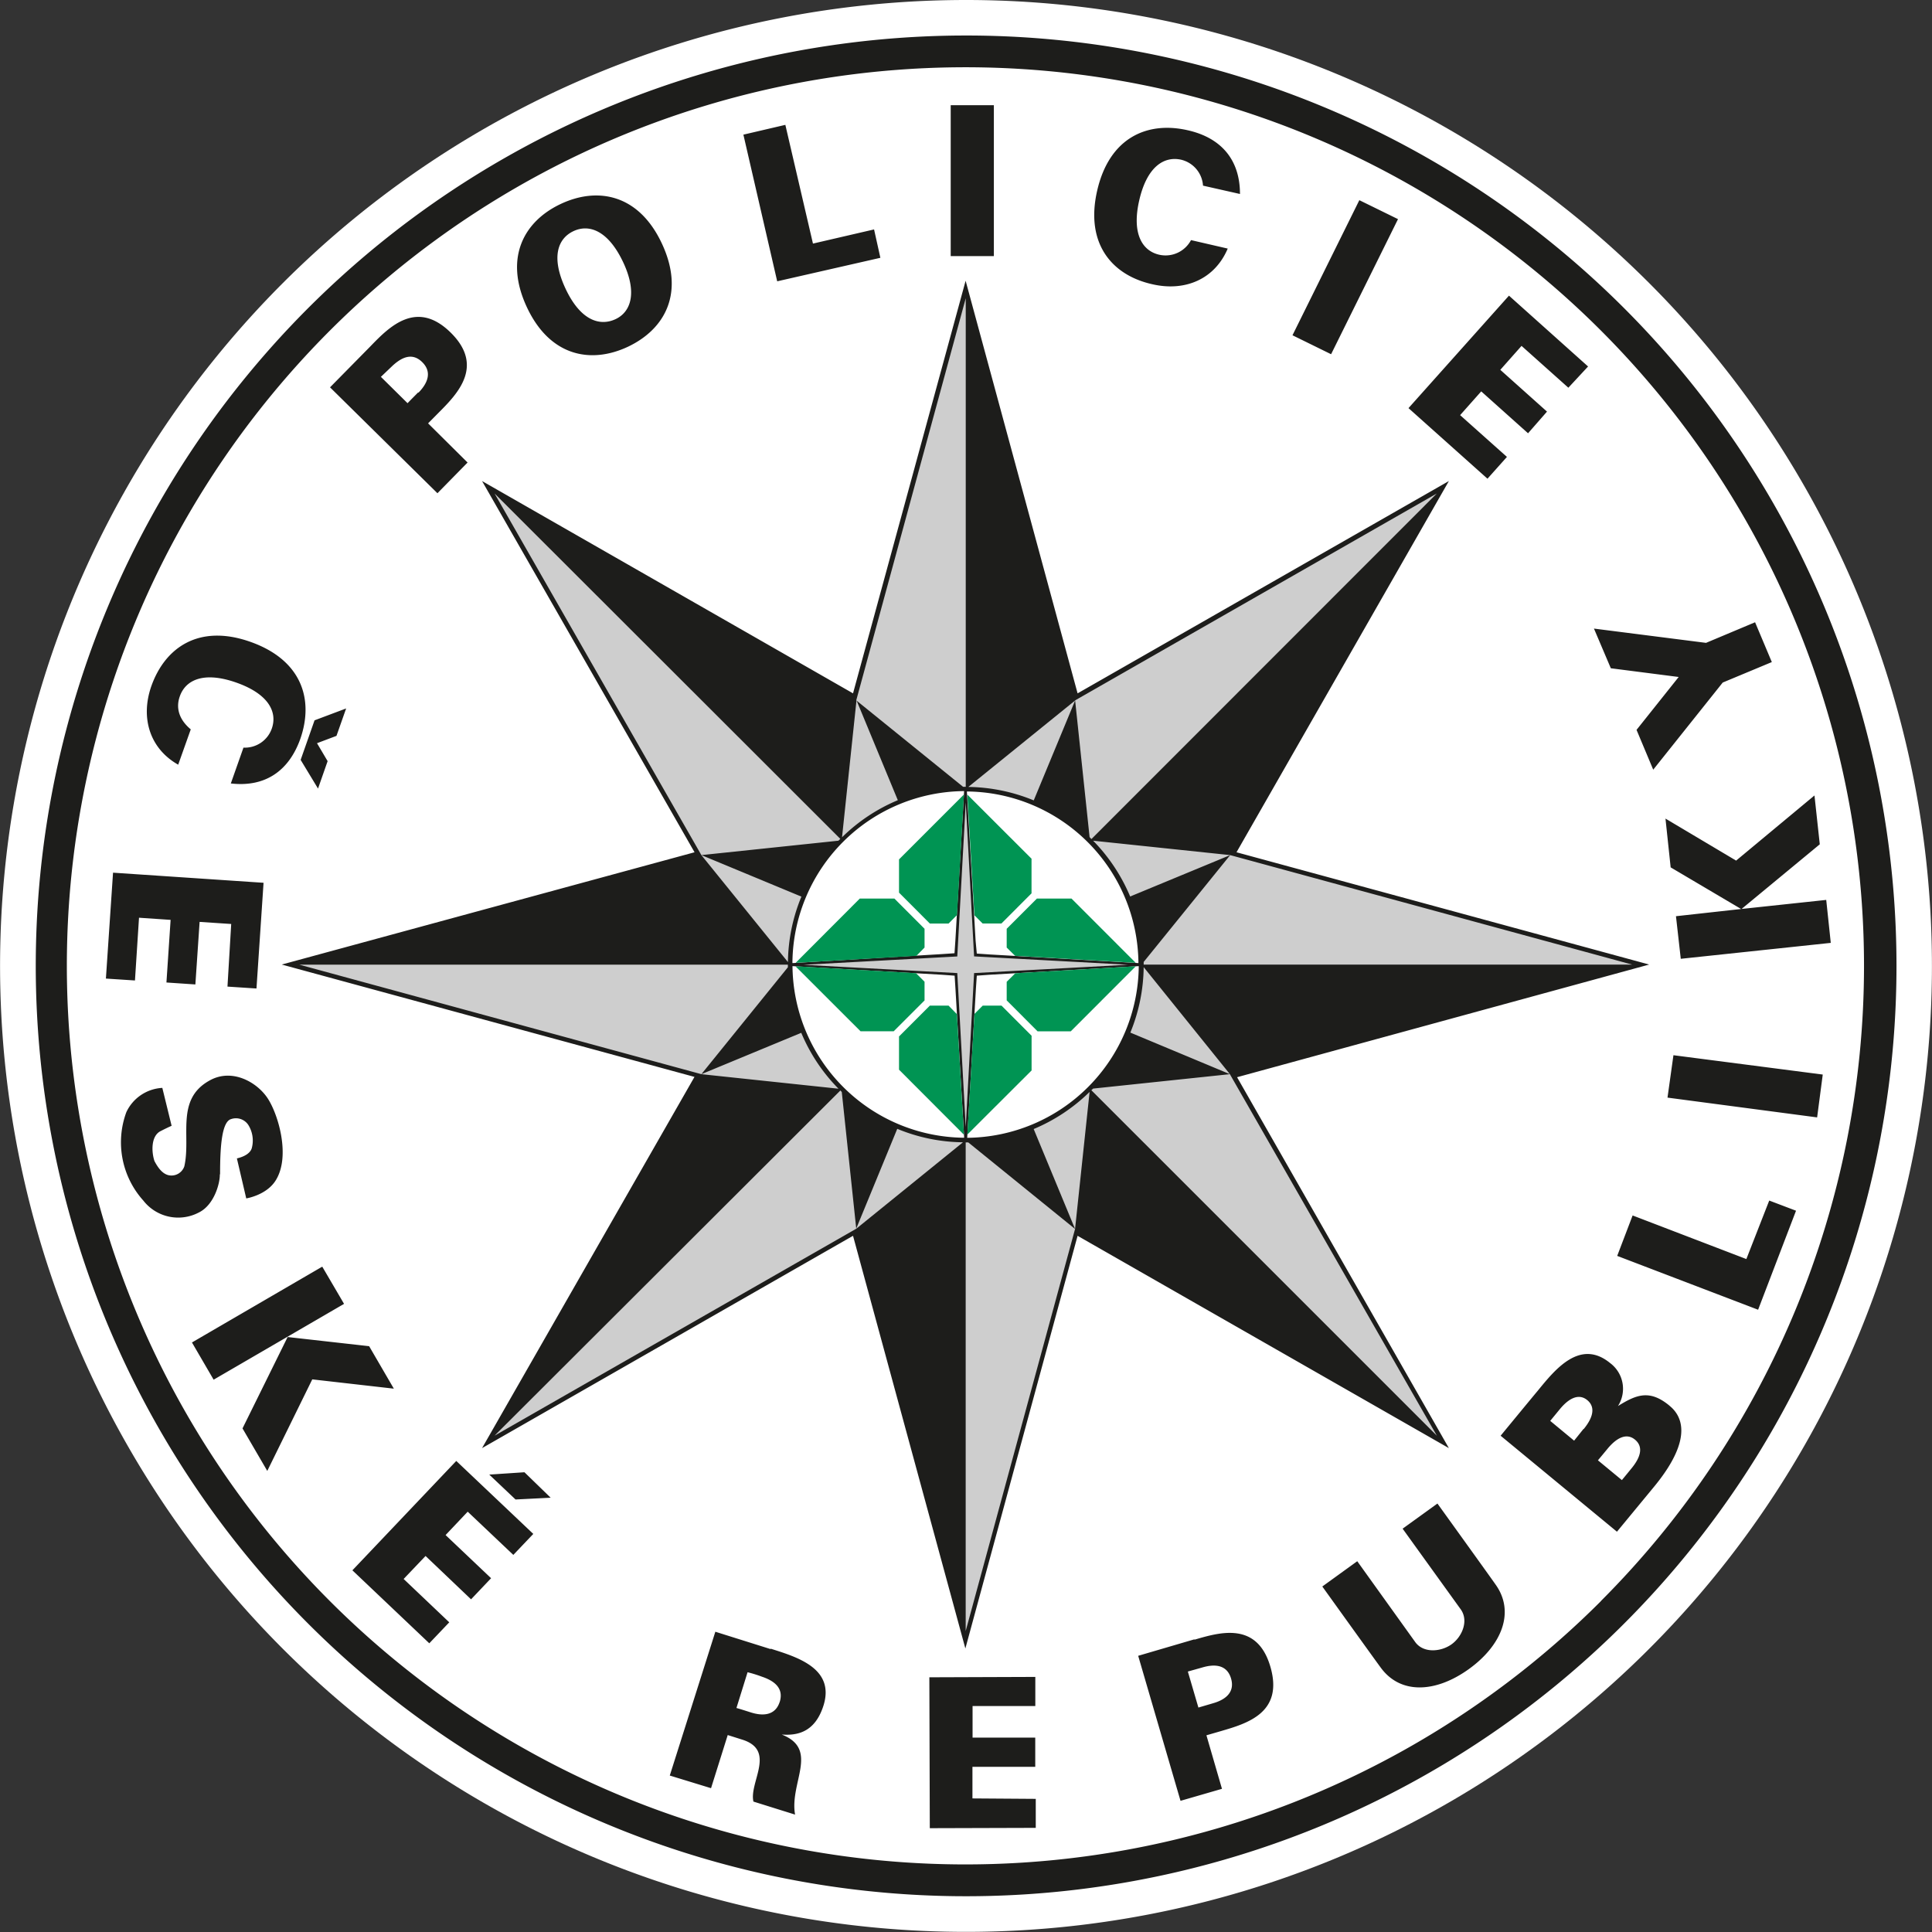 <svg id="Vrstva_1" data-name="Vrstva 1" xmlns="http://www.w3.org/2000/svg" viewBox="0 0 305.76 305.76"><rect x="0" y="0" width="305.76" height="305.76" fill="#333333" stroke="none"/><defs><style>.cls-1{fill:#fff;}.cls-2{fill:#1d1d1b;}.cls-3{fill:#cecece;}.cls-4{fill:#009453;}</style></defs><title>pcr</title><path class="cls-1" d="M44.79,44.77A152.87,152.87,0,1,0,152.88,0,152.88,152.88,0,0,0,44.79,44.77"/><path class="cls-2" d="M55.77,248.52l12.17,11.55,3.16-3.32-7.22-6.86,3.47-3.64,7.2,6.86,3.17-3.34-7.2-6.83,3.5-3.7,7.22,6.84,3.16-3.32L72.21,231.21ZM22,145.24l5,.34-.66,9.91,4.58.31.67-9.9,5,.33L36,156.14l4.59.3,1.12-16.73-23.82-1.6-1.13,16.76,4.6.3Zm101.4,124.09c-.66,2.08-2.5,2.34-4.6,1.67s-2.25-.69-2.25-.69l1.76-5.66a20,20,0,0,1,2.26.7c2.1.7,3.48,1.9,2.83,4M122,261l-8.79-2.76L106,281l6.53,2,2.64-8.41,2.28.72c5.46,1.7,1.07,6.75,1.79,9.81l6.59,2.06c-.91-5.06,3.88-10.32-2.11-12.67,2.37.17,5.24-.27,6.61-4.6,1.85-5.93-4.32-7.7-8.4-9M58.42,213.05l-12.9-1.45-7.14,14.46,3.92,6.73,7.12-14.49,12.91,1.47ZM34.83,185.8c0-4.52.3-8.27,1.74-8.69a2.34,2.34,0,0,1,2.71.9,4.64,4.64,0,0,1,.58,3.65c-.21.82-1.15,1.39-2.37,1.67.49,2.08,1.48,6.33,1.48,6.33s3.25-.5,4.7-2.91c2.3-3.76.41-10.26-1.27-12.87S36.73,169,33.17,171c-5.44,3-2.91,8.82-4,13.59a2.15,2.15,0,0,1-2.49,1.4c-1.08-.25-1.78-1.38-2.24-2.25-.5-1.55-.53-4,1-4.74,1.11-.57,1.72-.83,1.72-.83l-1.47-6A6.68,6.68,0,0,0,20,176,13.78,13.78,0,0,0,22.68,190a7,7,0,0,0,8.77,1.9c2.45-1.19,3.36-4.63,3.34-6M51,200.46l-20.62,12,3.43,5.89,20.64-12Zm26.43,32.91,4.16,3.94,5.56-.28L83,233ZM263.9,173.71l23.68,3.13.89-6.78L264.84,167Zm-10.52,79.67A142.21,142.21,0,1,1,295,152.84a142.22,142.22,0,0,1-41.64,100.54M152.88,5.62A147.24,147.24,0,1,0,300.14,152.84h0A147.25,147.25,0,0,0,152.88,5.62m123.5,193.64-18-6.9-2.44,6.4,22.3,8.52,6-15.67L280,190Zm-48.86,38.67-5.54,4,9.2,12.77c1.29,1.81.22,4.34-1.47,5.54s-4.44,1.42-5.73-.36l-9.18-12.8-5.53,4s8.4,11.7,9.19,12.76c3.13,4.38,8.76,4.08,14,.31s7.35-9.06,4.21-13.41c-.74-1.07-9.18-12.79-9.18-12.79m30.7-5.55c-1.31,1.61-1.51,1.84-1.51,1.84l-3.79-3.13s.11-.12,1.52-1.83,3-2.58,4.37-1.42.82,2.84-.59,4.54m-7.58-6.26L249.12,228l-3.78-3.13,1.51-1.84c1.41-1.72,3-2.58,4.37-1.43s.82,2.85-.58,4.56m13.58-3.69c-3.2-2.66-5.32-1.7-8.16.05a5.07,5.07,0,0,0-1.24-6.8c-4.8-3.93-8.78,1.11-11.47,4.4-1.42,1.7-5.86,7.1-5.86,7.1l18.41,15.19,5.85-7.09c6.74-8.17,4-11.61,2.46-12.85m-72.27,47.1-2.28.67-1.67-5.7,2.31-.65c2.1-.62,3.92-.34,4.53,1.76s-.78,3.33-2.89,3.92M189,259.45l-8.87,2.6L186.83,285l6.56-1.9-2.46-8.47,2.28-.66c4.11-1.2,9.94-2.87,7.86-10.13s-8-5.52-12-4.35M153.9,284.62v-5h9.94V275h-9.92V270h9.93v-4.61l-16.77.06.07,23.88,16.77-.05v-4.59ZM265.67,107.14,259,115.51l2.64,6.3,11-13.79,7.77-3.24-2.65-6.3L270,101.74l-17.74-2.26,2.67,6.28ZM221.25,34.68l-6.12-3L204.55,53.06l6.11,3ZM182.44,45c5.16,1.17,9.83-.85,11.86-5.66L188.49,38a4.56,4.56,0,0,1-5,2.32c-2.71-.6-4.41-3.33-3.19-8.63s3.9-7,6.6-6.42a4.52,4.52,0,0,1,3.49,4.11l5.85,1.32c0-5.59-3.15-8.94-8.29-10.09-6.37-1.45-12.38,1.15-14.31,9.56S176,43.6,182.44,45M266,151.74l23.74-2.52-.72-6.8-13.38,1.43L265.24,145ZM157.29,16.65h-6.83V40.53h6.83Zm81.2,55.66-7.41-6.61,3.34-3.76,7.41,6.63,3-3.43-7.39-6.61,3.36-3.79,7.41,6.62L251.33,58,238.81,46.79l-15.9,17.8,12.5,11.17Zm25.09,57.24.82,7.72,11.19,6.61L288,133.62l-.84-7.73L274.76,136.2Zm-235.39-8.5,2-5.62c-1.92-1.6-2.36-3.46-1.74-5.21.91-2.63,3.8-4,8.93-2.2s6.56,4.67,5.63,7.3a4.52,4.52,0,0,1-4.48,3l-2,5.67c5.54.64,9.23-2.09,11-7.06,2.16-6.2.26-12.45-7.87-15.34s-13.53.85-15.71,7c-1.75,5-.26,9.88,4.25,12.43M90.76,36.58c2.49-1.17,5.48-.07,7.82,4.83s1.28,8-1.23,9.13-5.52.1-7.84-4.84-1.28-7.93,1.25-9.12m8.63,18.29c5.9-2.8,9-8.57,5.35-16.35s-10.14-9-16-6.24-9,8.56-5.35,16.35,10.14,9,16,6.24M66.18,62.1c-1.47,1.48-1.68,1.71-1.68,1.71l-4.22-4.17S60.4,59.53,62,58s3.27-2.22,4.82-.69.94,3.27-.6,4.84M74,73.2,67.75,67l1.68-1.7c3-3,7.25-7.39,1.9-12.66s-9.65-1-12.63,2.09L52.23,61.3l17,16.76ZM50.33,124.8l1.52-4.34-1.68-2.84,3.08-1.16,1.53-4.34-5,1.88-2.2,6.26Zm89-84-1-4.49-9.67,2.24-4.37-18.79-6.64,1.55L123,44.52Zm56.45,129.68L261,152.65l-65.31-17.77,33.61-58.75-58.76,33.6-17.72-65.3L135,109.73,76.29,76.13l33.63,58.75L44.59,152.65l65.32,17.78L76.29,229.18,135,195.58l17.78,65.31,17.76-65.31,58.76,33.6Z"/><path class="cls-3" d="M152.84,127l-1.34,24.37-24.36,1.32L151.5,154l1.34,24.36L154.16,154l24.37-1.32-24.37-1.32ZM133,172.58,78.27,227.21l57.24-32.75-2.29-21.64-.27-.29M111,170l13.69-16.92v-.41H47.38Zm15.82-6.55L111,170l21.7,2.3a27.88,27.88,0,0,1-5.89-8.84m36.78,15.22,6.55,15.82,2.3-21.69a28.21,28.21,0,0,1-8.84,5.87m-38.9-26.42a27.93,27.93,0,0,1,2.13-10.36L111,135.33Zm28.13,28.56v77.31l17.31-63.63-16.9-13.7h-.42m17.31,13.68Zm-34.64,0,16.91-13.7a27.85,27.85,0,0,1-10.4-2.13ZM173,172.28l-.28.26,54.68,54.68L194.64,170Zm8-19.22a28.11,28.11,0,0,1-2.11,10.36L194.65,170Zm13.69-17.73L181,152.24v.42h77.31Zm0,0L173,133.05a28.2,28.2,0,0,1,5.86,8.83Zm-62-2.28.3-.29L78.27,78.1,111,135.33Zm2.86-22.22-2.29,21.68a27.94,27.94,0,0,1,8.83-5.87Zm37.2,21.94L227.39,78.1l-57.24,32.74,2.29,21.64.28.3m-19.88-8.28V47.2l-17.33,63.64,16.91,13.68h.42m17.31-13.66-16.9,13.68a28.12,28.12,0,0,1,10.35,2.13Z"/><path class="cls-1" d="M154.59,154.41l-.14,2.06-1.38,23.6a27.41,27.41,0,0,0,27.15-27.17l-23.56,1.36Zm-3.51,0-2.08-.15-23.58-1.36a27.42,27.42,0,0,0,27.17,27.16l-1.38-23.6Zm3.51-3.5,2,.14,23.58,1.37a27.39,27.39,0,0,0-27.15-27.16l1.38,23.61Zm-29.17,1.51L149,151l2.06-.14.14-2.05,1.38-23.61a27.4,27.4,0,0,0-27.17,27.16"/><polygon class="cls-4" points="169.56 142.21 164.12 142.21 164.12 142.19 159.32 146.99 159.32 149.96 160.65 151.27 179.74 152.38 169.56 142.19 169.56 142.21"/><polygon class="cls-4" points="160.68 154.03 159.32 155.38 159.32 158.32 164.21 163.22 169.46 163.22 179.75 152.92 160.68 154.03"/><polygon class="cls-4" points="141.53 142.21 136.09 142.21 136.09 142.19 125.92 152.38 145.03 151.27 146.32 149.96 146.32 146.99 141.53 142.19 141.53 142.21"/><polygon class="cls-4" points="136.19 163.21 141.44 163.21 146.32 158.33 146.32 155.37 144.97 154.02 125.89 152.92 136.19 163.21"/><polygon class="cls-4" points="154.21 144.85 155.51 146.15 158.49 146.15 163.28 141.35 163.25 141.35 163.25 135.93 163.28 135.93 153.09 125.75 154.21 144.85"/><polygon class="cls-4" points="142.28 136.01 142.28 141.27 147.16 146.16 150.12 146.16 151.46 144.81 152.56 125.73 142.28 136.01"/><polygon class="cls-4" points="155.53 159.15 154.22 160.46 153.09 179.56 163.29 169.38 163.26 169.38 163.26 163.95 163.29 163.95 158.5 159.15 155.53 159.15"/><polygon class="cls-4" points="147.16 159.15 142.28 164.03 142.28 169.29 152.56 179.59 151.44 160.5 150.12 159.15 147.16 159.15"/></svg>